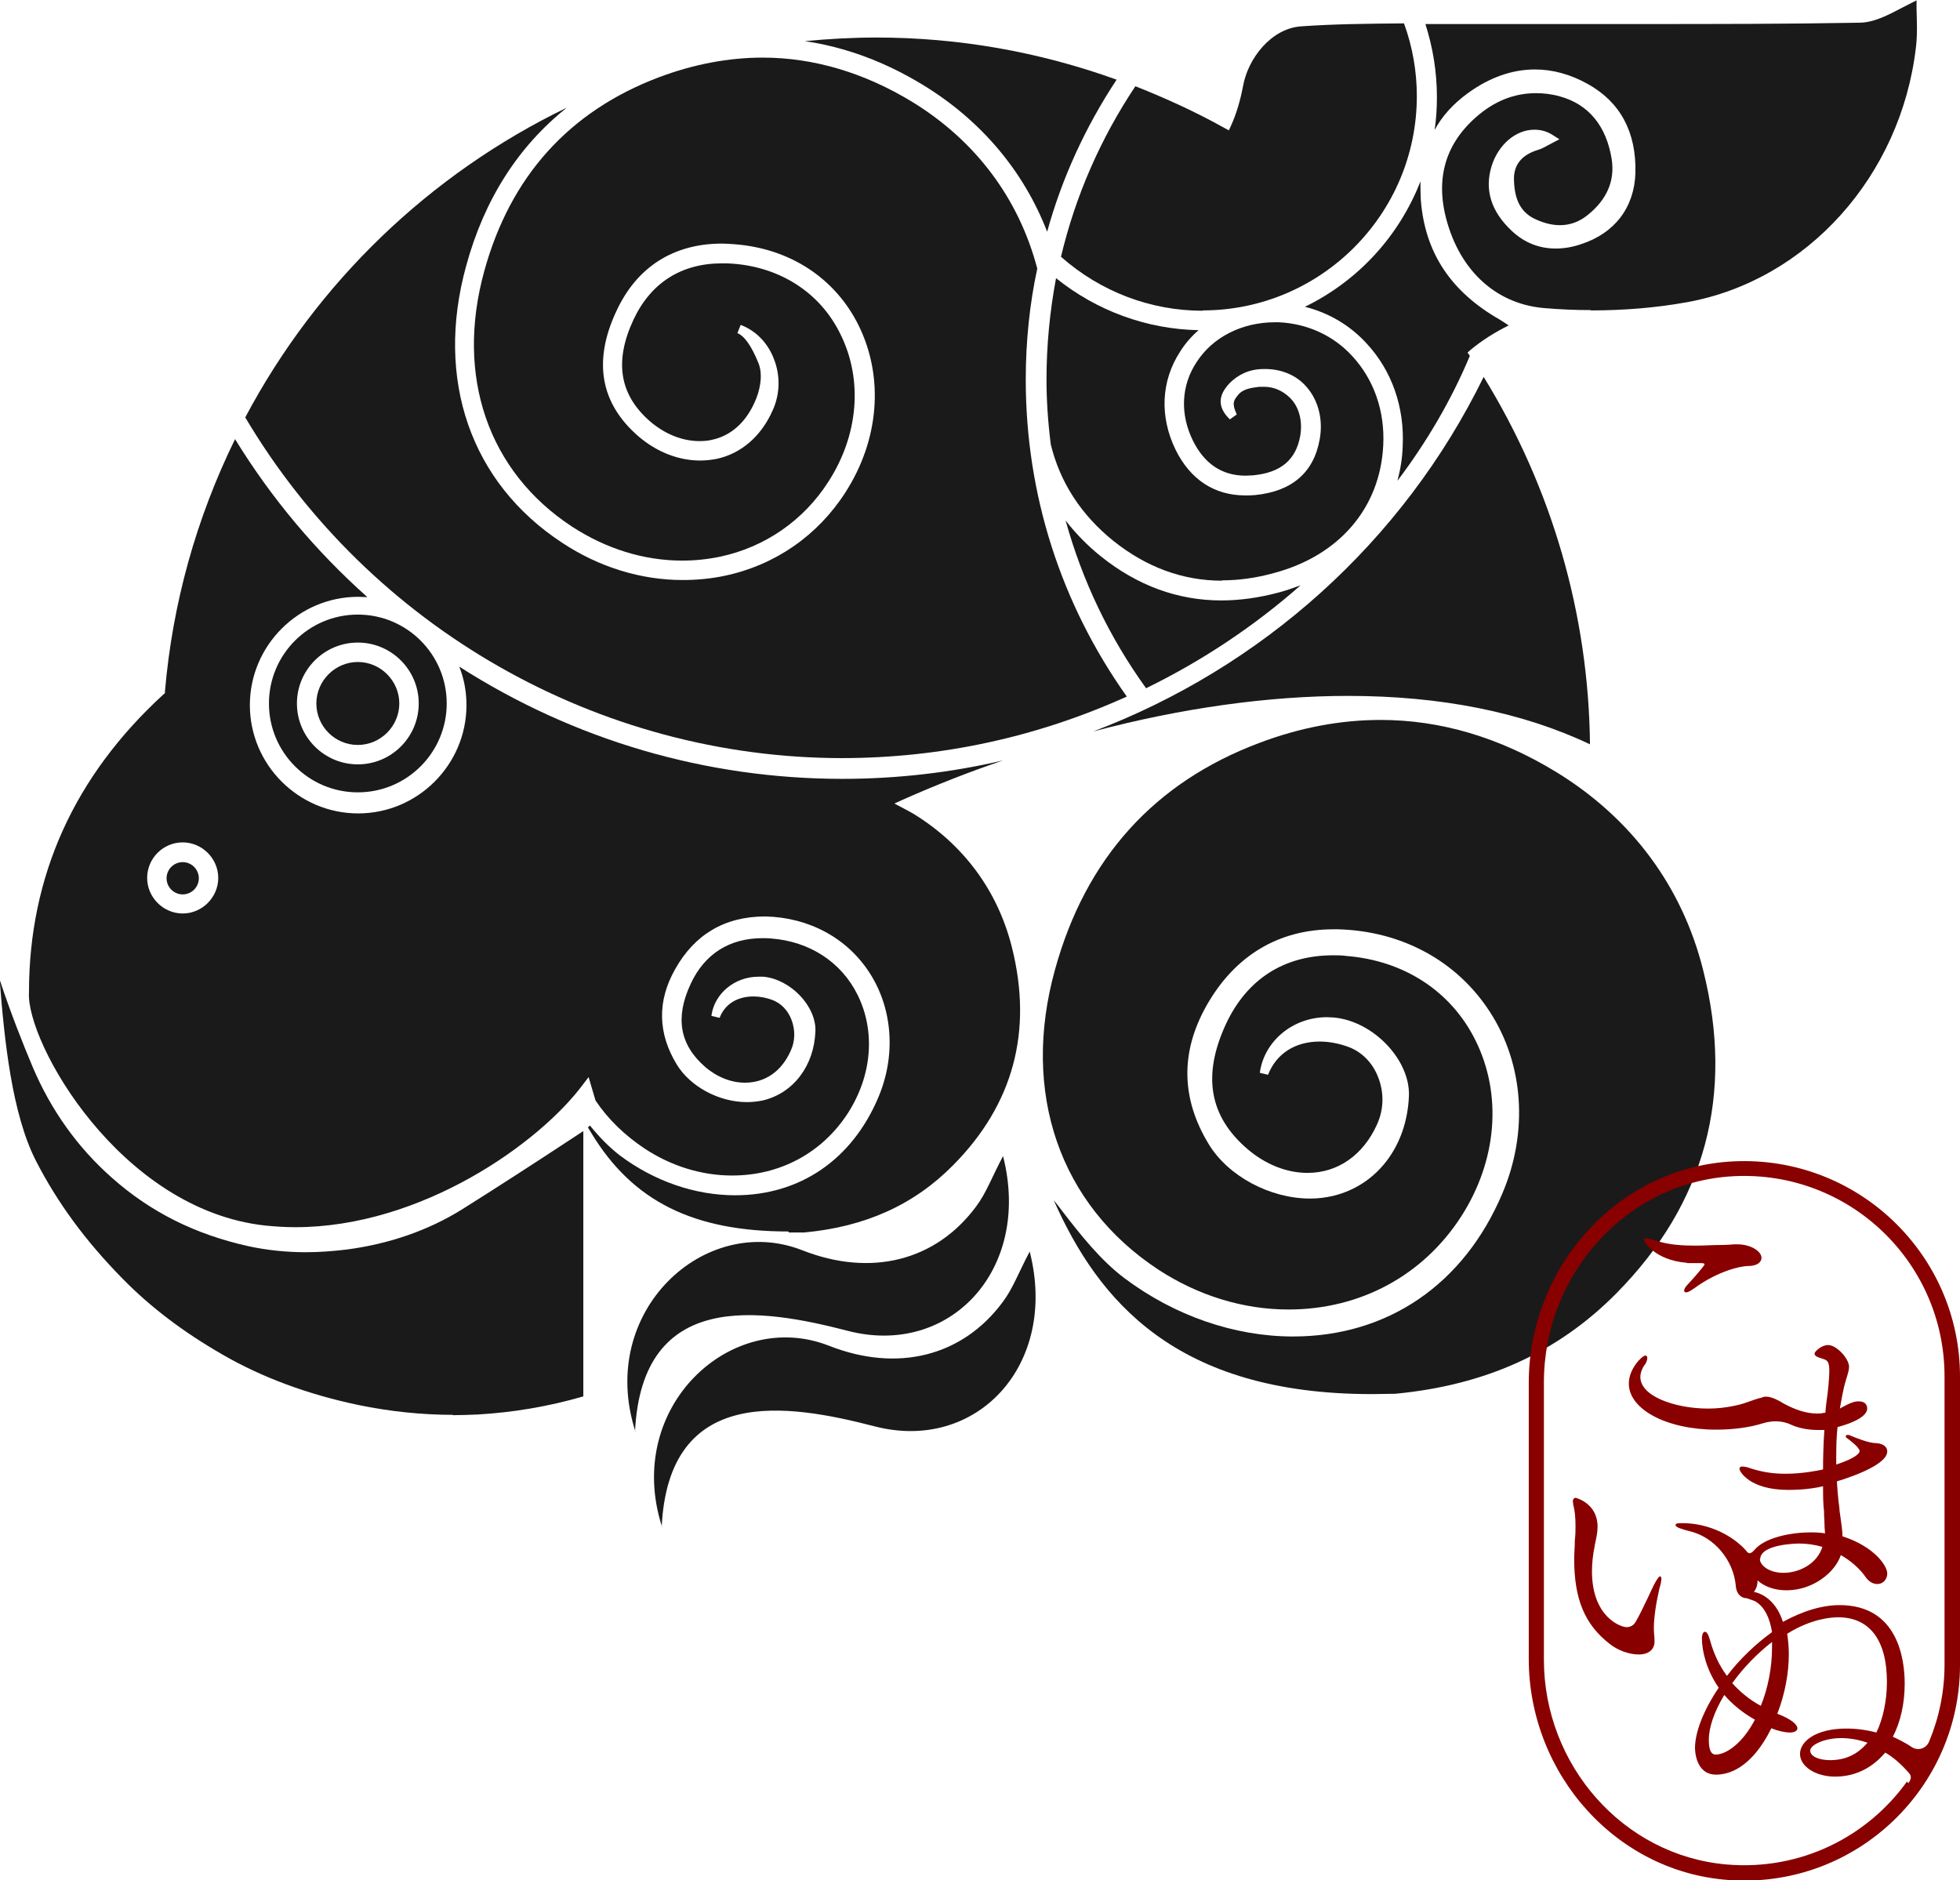 <?xml version="1.0" encoding="UTF-8"?>
<svg id="_レイヤー_2" data-name="レイヤー 2" xmlns="http://www.w3.org/2000/svg" viewBox="0 0 59.54 57.12">
  <defs>
    <style>
      .cls-1 {
        fill: #1a1a1a;
      }

      .cls-1, .cls-2 {
        stroke-width: 0px;
      }

      .cls-2 {
        fill: #800;
      }
    </style>
  </defs>
  <g id="_レイヤー_1-2" data-name="レイヤー 1">
    <g>
      <path class="cls-1" d="m19.29,43.49c.21-4.33,3.81-3.75,6.47-3.06,3.09.8,5.59-1.86,4.71-5.31-.33.62-.51,1.12-.81,1.52-1.23,1.67-3.21,2.16-5.29,1.34-2.96-1.16-6.24,1.86-5.07,5.5Z"/>
      <path class="cls-1" d="m20.1,46.39c.21-4.33,3.81-3.75,6.47-3.06,3.09.8,5.59-1.86,4.71-5.31-.33.62-.51,1.12-.81,1.52-1.23,1.67-3.21,2.16-5.29,1.34-2.96-1.16-6.24,1.86-5.07,5.5Z"/>
      <path class="cls-1" d="m41.67,42.35c-5.96,0-8.31-2.85-9.66-5.89.08.1.17.21.25.32.57.74,1.17,1.5,1.9,2.05,1.52,1.14,3.34,1.77,5.12,1.77,2.87,0,5.19-1.58,6.36-4.35.79-1.86.65-3.92-.38-5.51-1-1.55-2.68-2.46-4.62-2.51h-.13c-1.67,0-3,.8-3.86,2.32-.8,1.42-.77,2.83.07,4.21.59.97,1.86,1.65,3.08,1.65.24,0,.47-.03.69-.08,1.34-.32,2.25-1.51,2.31-3.04.04-1.09-1.08-2.27-2.28-2.38-.07,0-.14-.01-.21-.01-1.04,0-1.91.73-2.04,1.69l.25.06c.25-.64.82-1.01,1.57-1.01.29,0,.6.06.89.17.39.15.71.47.88.9.19.47.18.99-.03,1.45-.42.93-1.19,1.47-2.11,1.47-.64,0-1.28-.26-1.82-.72-1.17-1-1.38-2.24-.66-3.8.64-1.37,1.77-2.09,3.26-2.09.13,0,.26,0,.4.02,1.75.14,3.18,1.07,3.92,2.56.82,1.65.66,3.65-.43,5.35-1.16,1.8-3.07,2.83-5.25,2.83-1.37,0-2.74-.42-3.95-1.21-3-1.97-4.18-5.38-3.14-9.12.93-3.37,3.01-5.68,6.2-6.88,1.24-.47,2.48-.7,3.69-.7,1.82,0,3.61.53,5.33,1.58,2.29,1.4,3.84,3.49,4.47,6.03.95,3.78.06,7.08-2.64,9.81-1.77,1.79-3.97,2.79-6.72,3.05-.24,0-.48.01-.71.01Z"/>
      <path class="cls-1" d="m31.81,7.04c-.71-1.84-2-3.37-3.74-4.44-1.17-.72-2.39-1.17-3.62-1.35.73-.07,1.45-.11,2.17-.11,2.49,0,4.94.43,7.3,1.28-.95,1.44-1.66,2.99-2.11,4.62Z"/>
      <path class="cls-1" d="m25.59,23.03c-7.41,0-14.35-3.96-18.14-10.35,2.18-4.11,5.61-7.4,9.77-9.41-1.48,1.18-2.51,2.79-3.06,4.81-.95,3.45.14,6.59,2.92,8.41,1.12.74,2.39,1.13,3.66,1.13.43,0,.86-.04,1.28-.13,1.52-.32,2.82-1.22,3.66-2.53,1.03-1.6,1.18-3.5.4-5.08-.71-1.43-2.08-2.33-3.76-2.46-.13-.01-.26-.02-.39-.02-1.47,0-2.59.71-3.21,2.06-.71,1.52-.48,2.8.68,3.8.55.47,1.21.73,1.87.73.17,0,.34-.02.5-.05.74-.16,1.35-.68,1.7-1.47.23-.5.24-1.08.03-1.59-.19-.48-.55-.84-1-1.01l-.1.25c.21.08.43.39.64.91.15.37.04.86-.12,1.2-.28.62-.73,1.01-1.29,1.13-.12.03-.25.04-.38.04-.52,0-1.04-.21-1.48-.58-.95-.81-1.12-1.83-.53-3.1.52-1.12,1.45-1.72,2.69-1.72.11,0,.22,0,.33.01,1.46.11,2.66.89,3.27,2.14.69,1.39.55,3.07-.37,4.49-.75,1.17-1.92,1.98-3.28,2.27-.38.08-.77.12-1.16.12-1.16,0-2.31-.36-3.34-1.03-2.55-1.67-3.55-4.57-2.67-7.76.79-2.88,2.58-4.86,5.3-5.89,1.06-.4,2.13-.6,3.16-.6,1.55,0,3.09.46,4.55,1.35,1.92,1.18,3.23,2.93,3.79,5.06-.23,1.06-.35,2.21-.35,3.37,0,3.48,1.06,6.8,3.07,9.63-2.74,1.24-5.66,1.87-8.67,1.87Z"/>
      <path class="cls-1" d="m36.54,9.44c-1.59,0-3.11-.58-4.31-1.64.44-1.85,1.2-3.59,2.26-5.18.96.38,1.87.8,2.71,1.27l.13.07.06-.13c.17-.37.29-.79.37-1.21.15-.85.86-1.76,1.77-1.82.99-.07,1.97-.08,3.12-.09.26.71.39,1.46.39,2.21,0,3.59-2.92,6.51-6.51,6.51Z"/>
      <path class="cls-1" d="m10.87,22.63c-.7,0-1.26-.57-1.26-1.26s.57-1.26,1.26-1.26,1.26.57,1.26,1.26-.57,1.26-1.26,1.26Z"/>
      <path class="cls-1" d="m10.87,24.07c-1.49,0-2.7-1.21-2.7-2.7s1.21-2.7,2.7-2.7,2.7,1.21,2.7,2.7-1.21,2.7-2.7,2.7Zm0-4.55c-1.02,0-1.85.83-1.85,1.85s.83,1.85,1.85,1.85,1.85-.83,1.85-1.85-.83-1.85-1.85-1.85Z"/>
      <path class="cls-1" d="m5.55,27.17c-.27,0-.49-.22-.49-.49s.22-.49.49-.49.49.22.49.49-.22.49-.49.49Z"/>
      <path class="cls-1" d="m13.76,42.98c-.94,0-1.91-.1-2.88-.3-1.52-.32-2.91-.83-4.12-1.53-1.2-.69-2.2-1.45-3.05-2.32-1.11-1.13-1.97-2.3-2.62-3.57-.73-1.43-.96-3.68-1.1-5.5.33,1,.71,1.96,1.01,2.67.55,1.29,1.35,2.42,2.39,3.34,1.18,1.05,2.54,1.73,4.17,2.09.56.12,1.14.18,1.73.18.4,0,.81-.03,1.23-.08,1.3-.17,2.49-.58,3.53-1.23,1.13-.71,2.24-1.43,3.35-2.16l.32-.21v8.06c-1.07.31-2.15.49-3.22.55-.25.01-.5.02-.74.02Zm10.19-5.57c-2.89,0-4.73-.92-5.98-2.98l-.11-.18.06-.06c.25.31.56.64.91.91,1.04.78,2.28,1.21,3.5,1.21,1.97,0,3.55-1.08,4.35-2.97.54-1.27.44-2.69-.26-3.78-.68-1.06-1.84-1.69-3.17-1.72h0c-1.24,0-2.15.55-2.74,1.6-.55.97-.53,1.95.05,2.9.41.67,1.28,1.14,2.13,1.14.17,0,.33-.02.48-.05.93-.22,1.56-1.05,1.6-2.1.03-.76-.75-1.58-1.58-1.66-.05,0-.1,0-.15,0-.72,0-1.34.51-1.43,1.19l.25.06c.16-.42.54-.65,1.03-.65.19,0,.4.04.58.11.26.1.46.31.57.59.12.31.12.65-.02.95-.28.63-.78.97-1.39.97-.42,0-.85-.17-1.21-.48-.77-.67-.92-1.49-.44-2.52.42-.91,1.18-1.39,2.18-1.39.09,0,.18,0,.27.01,1.17.09,2.13.72,2.62,1.71.55,1.11.44,2.45-.29,3.59-.78,1.21-2.06,1.9-3.52,1.9-.92,0-1.84-.28-2.66-.82-.6-.4-1.11-.89-1.49-1.46l-.21-.71-.16.21c-1.33,1.8-4.92,4.35-8.75,4.35-.3,0-.61-.02-.91-.05-4.42-.48-7.27-5.57-7.18-7.08,0-3.54,1.38-6.58,4.09-9.06l.04-.03v-.05c.23-2.68.95-5.26,2.13-7.67,1.1,1.79,2.45,3.4,4.02,4.8-.1,0-.19-.01-.28-.01-1.81,0-3.29,1.48-3.29,3.29s1.48,3.29,3.29,3.29,3.29-1.48,3.29-3.29c0-.4-.07-.8-.22-1.17,3.5,2.24,7.51,3.41,11.64,3.41,1.66,0,3.3-.19,4.88-.56-1.03.35-2.05.75-3.06,1.2l-.24.11.36.19c.07.04.13.07.2.11,1.54.94,2.58,2.35,3.01,4.07.64,2.55.04,4.77-1.78,6.61-1.19,1.21-2.68,1.88-4.53,2.05-.16,0-.32,0-.47,0h0ZM5.55,25.59c-.6,0-1.08.49-1.08,1.08s.49,1.08,1.08,1.08,1.08-.49,1.08-1.08-.49-1.08-1.08-1.08Zm42.75-2.98c-2.07-.98-4.54-1.47-7.35-1.47-2.42,0-5.06.37-7.74,1.08,5.1-1.93,9.4-5.74,11.86-10.77,2.07,3.36,3.19,7.21,3.23,11.17Z"/>
      <path class="cls-1" d="m37.12,17.64c-1.19,0-2.3-.41-3.3-1.21-.98-.79-1.62-1.78-1.9-2.93-.09-.72-.13-1.36-.13-1.97,0-1.03.1-2.07.29-3.08,1.23.99,2.75,1.55,4.33,1.58-.22.19-.41.41-.56.65-.58.89-.63,1.97-.14,2.98.45.91,1.18,1.39,2.12,1.39.09,0,.19,0,.29-.01,1.12-.11,1.79-.68,1.97-1.7.11-.61-.05-1.21-.43-1.62-.3-.33-.74-.51-1.23-.51-.07,0-.15,0-.22.01-.38.04-.73.24-.96.54-.26.34-.22.66.11.98l.21-.15c-.16-.34-.09-.43.03-.58.16-.21.44-.23.66-.26.04,0,.09,0,.13,0,.4,0,.67.2.83.37.25.27.35.68.28,1.11-.13.74-.59,1.13-1.44,1.21-.07,0-.15.01-.22.01-.72,0-1.25-.36-1.6-1.06-.4-.81-.36-1.68.11-2.39.49-.76,1.38-1.21,2.38-1.21h.12c.86.04,1.66.4,2.24,1.04.65.71.98,1.66.93,2.69-.09,1.9-1.33,3.36-3.33,3.89-.54.15-1.07.22-1.57.22h0Z"/>
      <path class="cls-1" d="m34.81,20.9c-1.11-1.54-1.93-3.25-2.44-5.09.3.39.66.76,1.07,1.09,1.11.89,2.34,1.34,3.66,1.34.56,0,1.14-.08,1.74-.24.23-.06.45-.14.67-.22-1.42,1.25-3,2.3-4.7,3.13Z"/>
      <path class="cls-1" d="m42.45,14.61c.09-.34.15-.69.16-1.05.06-1.19-.33-2.3-1.09-3.12-.51-.56-1.16-.94-1.88-1.12,1.64-.8,2.87-2.17,3.51-3.81,0,.18,0,.36.01.55.12,1.61.91,2.8,2.4,3.65.08.05.16.1.26.17h.02c-.42.21-.81.45-1.17.75l-.09.08.07.1c-.56,1.34-1.31,2.62-2.21,3.81Zm5.87-5.19c-.47,0-.93-.02-1.4-.06-1.35-.11-2.41-.98-2.89-2.39-.47-1.38-.2-2.54.83-3.43.54-.47,1.14-.71,1.8-.71.24,0,.49.03.73.1.87.24,1.41.9,1.57,1.91.1.66-.15,1.23-.74,1.7-.25.2-.53.3-.83.3-.22,0-.45-.05-.7-.16-.48-.2-.69-.59-.7-1.25,0-.43.24-.73.74-.88.11-.03.2-.09.3-.14l.34-.18-.19-.12c-.18-.12-.37-.17-.57-.17-.57,0-1.1.46-1.3,1.11-.22.72-.01,1.38.61,1.96.38.36.83.54,1.34.54.24,0,.5-.04.76-.13,1.03-.33,1.63-1.12,1.66-2.17.03-1.24-.46-2.15-1.45-2.7-.52-.29-1.06-.44-1.6-.44-.69,0-1.38.24-2.04.72-.44.32-.78.69-1.01,1.12.05-.33.07-.66.07-1,0-.76-.12-1.5-.35-2.22h6.55c2.21,0,4.41,0,6.62-.04.46,0,.9-.24,1.34-.47.14-.07.27-.14.41-.21,0,.08,0,.17,0,.26.01.37.03.78-.02,1.18-.46,3.9-3.31,7.07-6.95,7.73-.94.17-1.92.25-2.92.25h0Z"/>
    </g>
    <g>
      <path class="cls-2" d="m51.26,38.37c.07,0,.14,0,.2,0,.07,0,.14,0,.21,0,.11,0,.11.03.11.04-.01.05-.35.44-.52.62-.07.07-.1.14-.1.17,0,.04.02.06.06.06.05,0,.13-.04.24-.12.74-.54,1.43-.68,1.63-.68.31,0,.42-.13.42-.25,0-.19-.31-.41-.74-.41-.07,0-.14,0-.21.01-.06,0-.13.01-.2.01h-.05c-.28,0-.54.02-.81.02-.37,0-.8-.02-1.19-.15-.03,0-.05-.02-.08-.02-.08-.03-.16-.05-.22-.05s-.07.03-.07.05c0,.05.33.61,1.29.69Z"/>
      <path class="cls-2" d="m50.43,47.88s-.05,0-.19.27c-.05.1-.11.23-.17.36-.13.27-.27.57-.39.77-.06.1-.16.15-.27.15-.17,0-1.05-.3-1.05-1.7,0-.25.03-.51.08-.75,0-.03.01-.07.02-.11.03-.14.07-.31.07-.49,0-.72-.65-.87-.66-.88-.05,0-.09.04-.09.1,0,.02,0,.05.01.08v.03c.05.17.07.39.07.64,0,.13,0,.28-.02.44,0,.2-.02.39-.02.57,0,1.22.32,1.99,1.08,2.58.25.2.6.32.88.32.3,0,.48-.15.48-.39v-.05c0-.1-.02-.21-.02-.35,0-.32.06-.74.17-1.22.03-.09.06-.22.06-.3,0-.03-.02-.06-.04-.06Z"/>
      <path class="cls-2" d="m52.66,35.28c-3.52.17-6.22,3.21-6.22,6.73v8.38c0,3.52,2.7,6.56,6.22,6.73,3.76.19,6.88-2.82,6.88-6.54v-8.76c0-3.72-3.12-6.72-6.88-6.54Zm5.27,18.84c-1.2,1.67-3.22,2.71-5.47,2.52-3.17-.27-5.56-3.04-5.56-6.22v-8.43c0-3.27,2.51-6.1,5.78-6.26,3.5-.17,6.39,2.62,6.39,6.08v8.76c0,.83-.17,1.62-.47,2.34-.09.21-.34.29-.53.16-.22-.15-.46-.26-.57-.31.23-.44.36-1.01.36-1.61,0-.72-.19-2.39-1.98-2.39-.77,0-1.48.38-1.72.51-.19-.61-.6-.86-.88-.91.06-.08.11-.19.11-.34,0,0,0,0,0-.01.2.18.5.3.88.3.81,0,1.48-.55,1.65-1.07.31.18.56.4.74.65.1.15.23.23.37.23.17,0,.3-.14.3-.32,0-.24-.4-.82-1.36-1.13,0-.17-.03-.34-.05-.5-.01-.1-.03-.19-.04-.28,0-.09-.02-.19-.03-.28-.02-.2-.04-.4-.05-.61.17-.05,1.53-.46,1.53-.91,0-.14-.13-.24-.34-.25-.21,0-.59-.15-.78-.23-.03-.02-.07-.02-.08-.02-.06,0-.06.03-.06.04,0,.03.02.05.04.06.11.08.38.29.38.39,0,.05-.07.2-.71.41v-.25c0-.34.01-.62.04-.89.13-.03.9-.24.9-.56,0-.1-.05-.22-.26-.22-.17,0-.33.09-.5.18l-.07.04c.12-.7.17-.81.17-.81h0c.02-.07.03-.12.05-.17.03-.11.06-.2.06-.29,0-.24-.37-.66-.64-.66-.2,0-.41.2-.41.26,0,.07.09.11.23.15.15.05.22.07.22.37,0,.23-.04.63-.08.9h0c-.02.13-.03.25-.04.38h-.05c-.07.02-.13.02-.2.02-.37,0-.71-.14-1.01-.3-.26-.16-.51-.27-.68-.18-.11.02-.21.06-.33.1-.14.05-.3.11-.52.15-.24.05-.5.08-.77.08-.52,0-1.04-.1-1.43-.27-.41-.18-.63-.42-.63-.69,0-.12.05-.26.14-.38.04-.05.07-.14.07-.19,0-.08-.04-.08-.06-.08-.09,0-.5.39-.5.85,0,.79,1.16,1.4,2.65,1.4.53,0,1.03-.07,1.41-.19.29-.09.6-.09.87.04.2.09.47.16.82.16.06,0,.13,0,.19,0-.03.43-.04.83-.04,1.2-.19.04-.64.13-1.14.13-.38,0-.71-.05-1.08-.17-.04-.02-.16-.05-.23-.05s-.09.04-.09.07c0,.08.31.64,1.48.64.13,0,.59,0,1.06-.11,0,.26,0,.52.03.77,0,.09,0,.17.01.26,0,.14.01.27.02.4-.13-.02-.26-.03-.43-.03-.59,0-1.4.15-1.72.54-.13.14-.18.11-.26,0-.08-.09-.17-.17-.27-.25-.46-.36-1.06-.57-1.65-.57-.13,0-.21,0-.21.06,0,.07.22.13.41.18.75.17,1.35.87,1.42,1.67.02.26.18.37.33.37l.2.07s.08.03.1.05c.24.16.4.47.47.91-.51.37-.99.83-1.37,1.33-.23-.31-.4-.67-.51-1.07-.05-.18-.1-.27-.16-.27-.05,0-.09.08-.09.2,0,.37.13.95.51,1.5-.46.68-.72,1.35-.72,1.83,0,.08.02.81.64.81.37,0,1.07-.18,1.68-1.41.16.07.4.13.56.13.14,0,.23-.05.23-.13,0-.1-.16-.27-.61-.44.23-.59.35-1.23.35-1.81,0-.21-.02-.43-.05-.62.75-.47,1.37-.5,1.55-.5.95,0,1.48.69,1.48,1.96,0,.57-.12,1.13-.32,1.54-.3-.08-.62-.12-.91-.12-.93,0-1.41.39-1.41.77s.47.69,1.07.69c.88,0,1.36-.55,1.52-.73.26.15.49.36.71.61.09.1.09.18-.01.32Zm-5.3-3c.33-.46.76-.9,1.2-1.24,0,.02,0,.05,0,.07,0,.04,0,.07,0,.11,0,.58-.12,1.22-.34,1.76-.32-.17-.62-.41-.87-.69Zm.68,1.12c-.38.73-.88,1.06-1.19,1.06-.14,0-.21-.13-.21-.45,0-.37.16-.85.47-1.36.25.29.57.55.93.75Zm.16-4.87c0-.47,1.14-.48,1.18-.48.23,0,.46.03.71.1-.16.52-.71.79-1.18.79s-.72-.25-.72-.42Zm3.26,5.57c-.14.16-.47.53-1.13.53-.36,0-.61-.12-.61-.29s.42-.38.94-.38c.27,0,.54.05.8.14Z"/>
    </g>
  </g>
</svg>